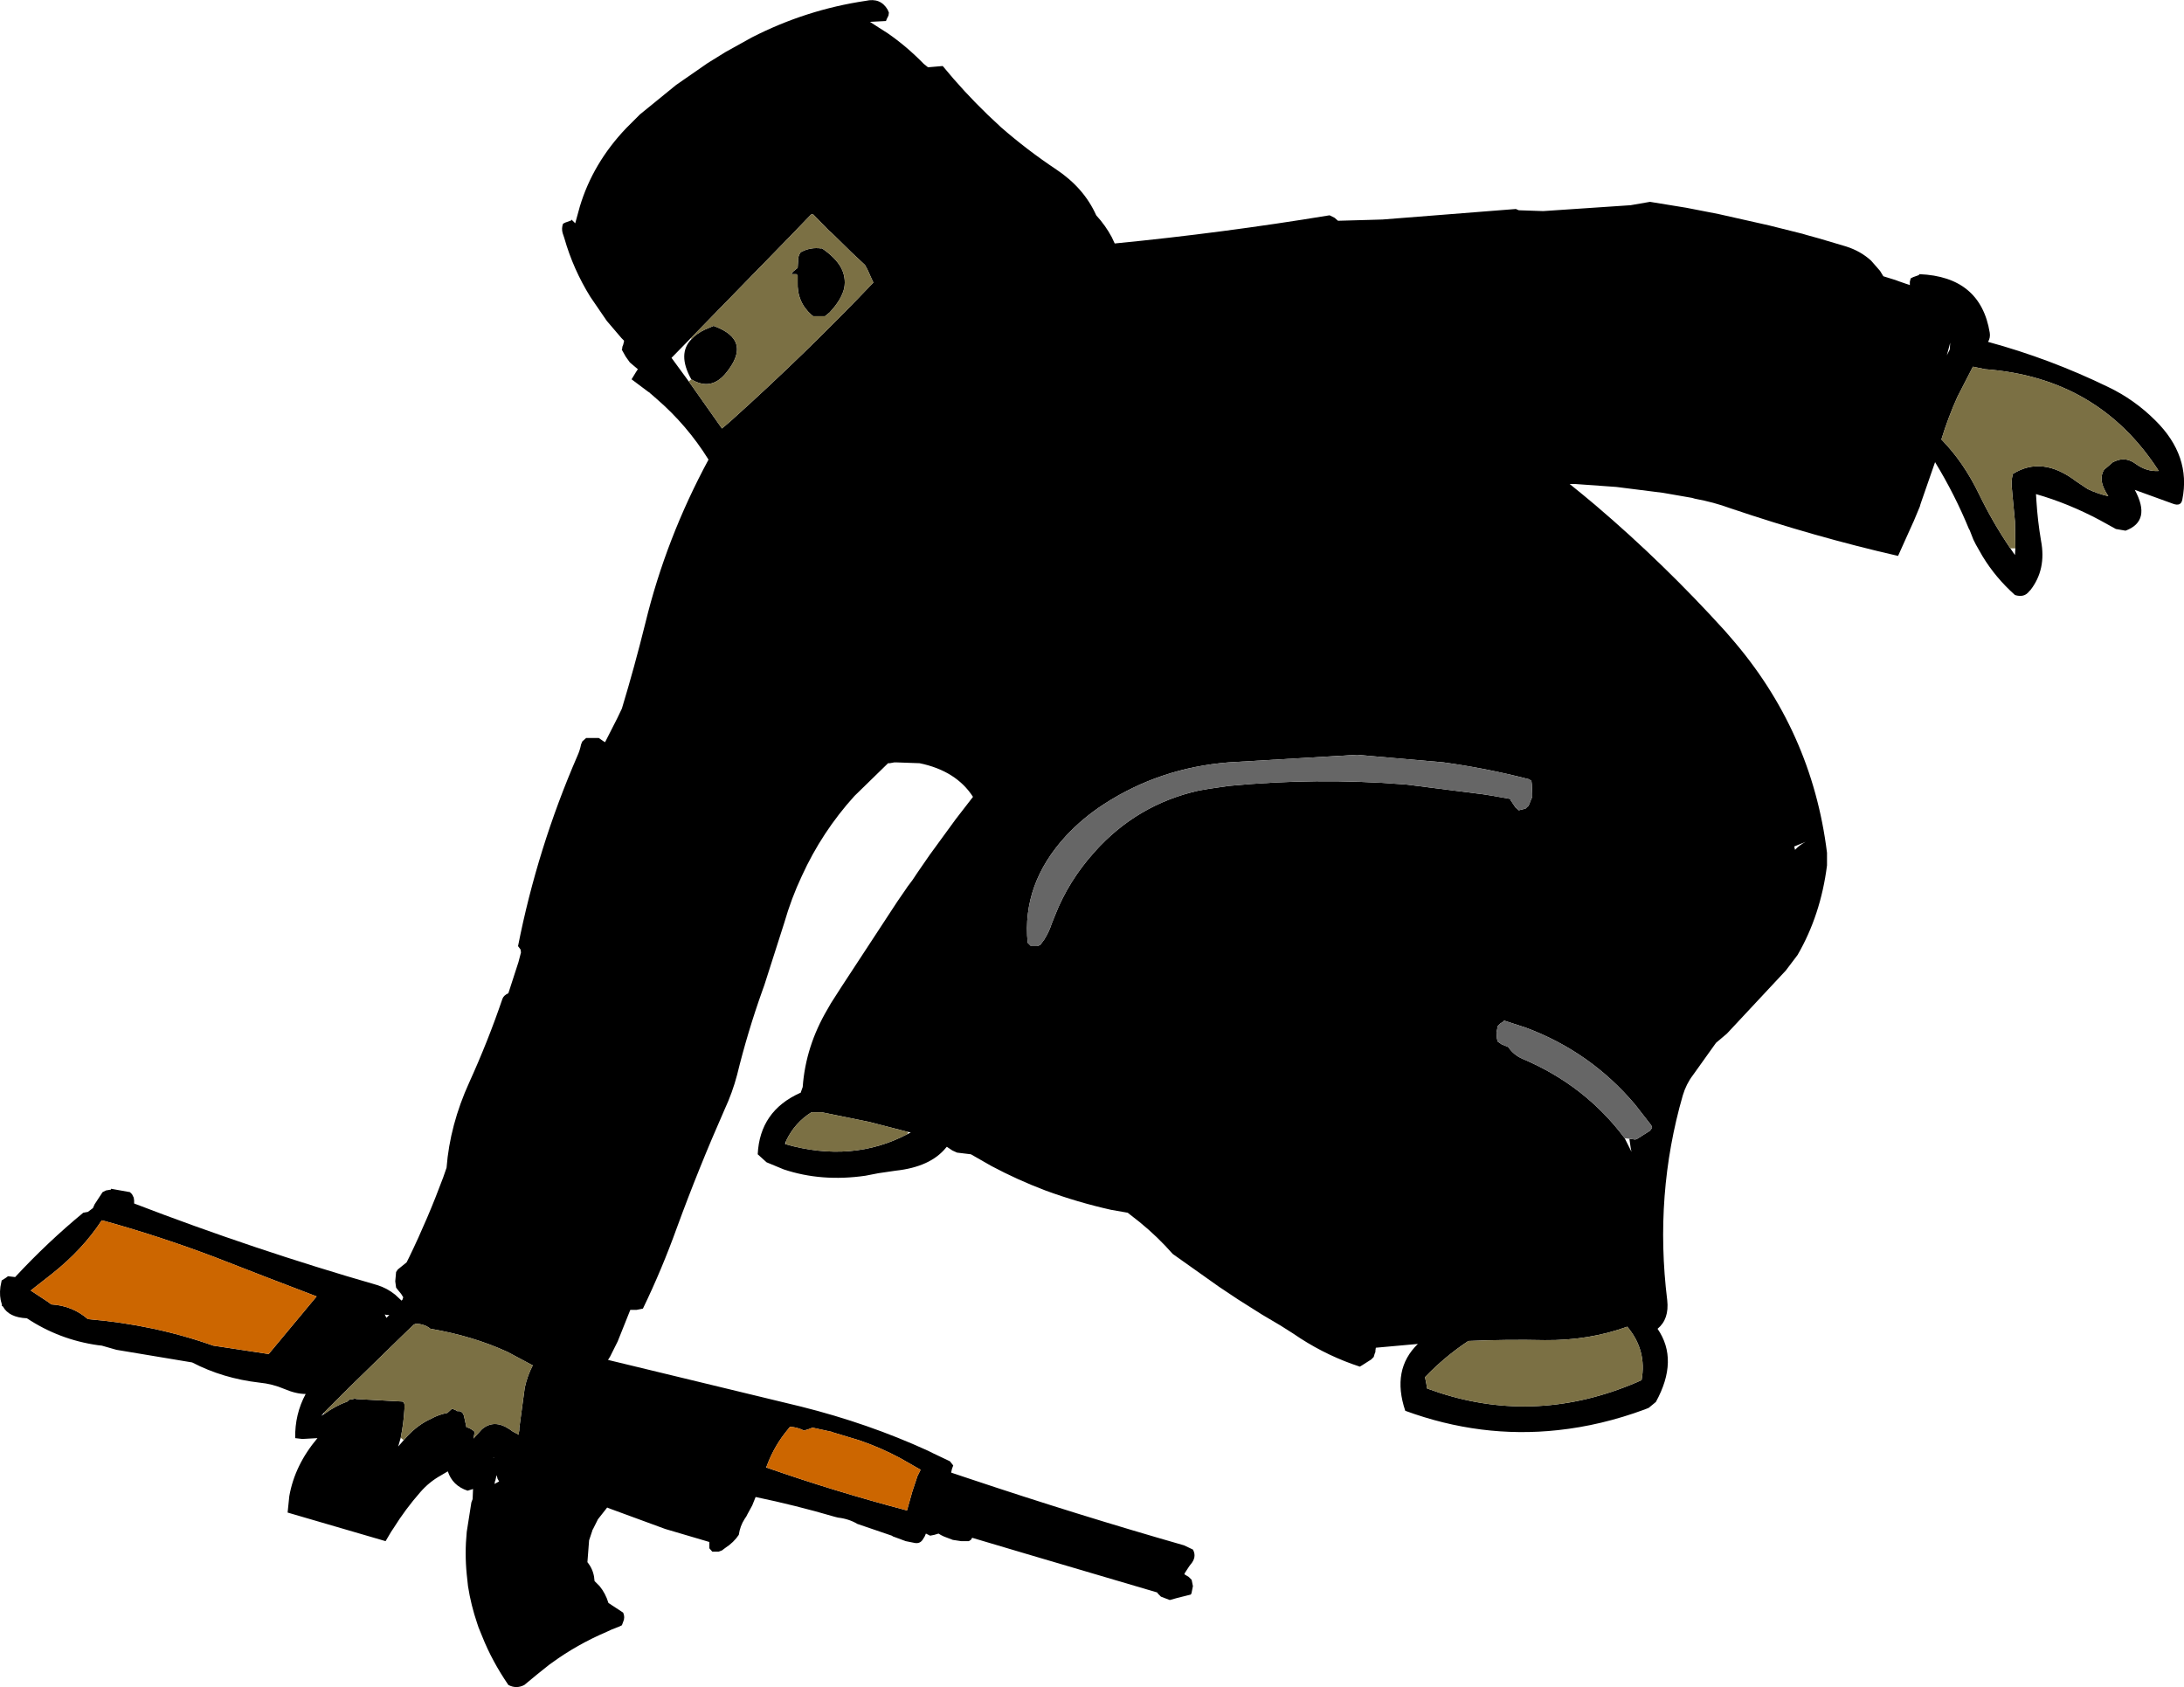 <?xml version="1.0" encoding="UTF-8" standalone="no"?>
<svg xmlns:xlink="http://www.w3.org/1999/xlink" height="200.6px" width="259.7px" xmlns="http://www.w3.org/2000/svg">
  <g transform="matrix(1.0, 0.0, 0.0, 1.0, 129.85, 100.3)">
    <path d="M70.65 -75.6 L74.5 -74.85 80.5 -73.5 84.5 -72.5 85.0 -72.35 86.45 -71.95 89.65 -71.0 Q91.4 -70.45 92.65 -69.3 L93.7 -68.1 94.1 -67.45 95.55 -67.0 95.95 -66.85 97.25 -66.4 97.25 -66.45 97.25 -66.8 97.35 -67.2 97.65 -67.35 98.35 -67.6 98.35 -67.7 98.4 -67.7 Q105.65 -67.4 106.75 -60.75 106.85 -60.15 106.55 -59.65 113.9 -57.65 120.8 -54.3 123.95 -52.8 126.45 -50.3 130.7 -46.1 129.65 -40.9 129.5 -40.05 128.55 -40.4 L124.0 -42.05 Q126.0 -38.35 122.9 -37.2 L121.75 -37.4 119.85 -38.45 Q116.1 -40.45 112.25 -41.55 L112.3 -40.75 Q112.45 -38.35 112.85 -36.0 113.5 -32.6 111.6 -30.15 L111.45 -30.0 Q110.85 -29.2 109.75 -29.55 107.45 -31.6 105.9 -34.15 L105.1 -35.55 104.8 -36.15 104.35 -37.3 104.3 -37.35 Q102.6 -41.5 100.25 -45.35 L98.6 -40.6 98.5 -40.3 98.45 -40.1 97.7 -38.3 97.65 -38.2 95.85 -34.2 Q86.0 -36.45 75.95 -39.85 73.9 -40.6 71.7 -41.0 L71.35 -41.1 67.9 -41.7 62.35 -42.4 57.45 -42.75 56.8 -42.75 58.4 -41.45 59.9 -40.2 Q68.0 -33.3 75.25 -25.3 L75.9 -24.55 Q85.6 -13.45 87.4 1.1 L87.4 2.6 Q86.65 8.5 83.9 13.25 L82.5 15.1 75.5 22.6 74.2 23.7 71.45 27.55 Q70.65 28.6 70.25 29.95 66.85 41.75 68.4 54.3 68.65 56.55 67.25 57.7 69.8 61.4 67.05 66.4 L66.2 67.1 65.7 67.3 Q60.55 69.2 55.4 69.75 46.25 70.75 37.25 67.45 35.6 62.55 38.75 59.5 L33.75 59.95 33.7 60.3 33.7 60.45 33.6 60.7 33.5 61.05 33.2 61.35 32.1 62.05 31.85 62.2 Q28.15 61.0 24.8 58.85 L23.9 58.25 22.4 57.3 20.2 56.0 17.35 54.2 15.1 52.7 9.6 48.8 Q7.8 46.75 5.65 45.0 L4.5 44.1 4.25 43.9 2.25 43.55 Q-1.75 42.65 -5.55 41.25 -8.85 40.0 -11.95 38.35 L-14.4 36.95 -16.05 36.75 -16.6 36.5 -17.2 36.1 -17.25 36.05 -17.35 36.15 Q-19.2 38.45 -23.35 38.9 L-25.4 39.2 -26.95 39.5 Q-32.15 40.25 -36.65 38.75 L-38.7 37.9 -39.75 36.95 Q-39.5 31.8 -34.7 29.65 L-34.65 29.65 -34.4 28.95 Q-34.05 24.1 -31.45 19.7 L-31.05 19.0 -29.8 17.05 -23.15 6.9 -22.15 5.45 -21.95 5.15 -21.35 4.35 -20.75 3.45 -19.3 1.35 -16.2 -2.9 -14.15 -5.55 Q-16.15 -8.65 -20.5 -9.55 L-23.3 -9.65 -23.5 -9.65 -24.05 -9.55 -24.25 -9.55 -28.25 -5.65 Q-32.1 -1.4 -34.5 3.85 -35.75 6.5 -36.6 9.45 L-38.95 16.8 -39.2 17.5 Q-40.95 22.4 -42.2 27.5 -42.75 29.6 -43.7 31.65 -46.75 38.55 -49.35 45.65 -51.15 50.65 -53.4 55.3 L-54.15 55.45 -54.9 55.45 -56.1 58.45 -56.4 59.2 -57.3 61.0 -57.55 61.4 -34.6 66.95 Q-26.6 68.95 -19.5 72.2 L-18.9 72.5 -16.9 73.45 -16.5 73.95 -16.65 74.35 -16.75 74.8 -14.5 75.55 Q-1.8 79.8 10.95 83.45 L12.0 83.95 Q12.5 84.85 11.7 85.75 L11.55 85.95 11.0 86.8 11.0 86.9 11.5 87.2 11.55 87.25 11.85 87.55 12.0 88.3 11.85 89.05 11.85 89.1 11.75 89.3 10.15 89.7 9.25 89.95 8.2 89.55 7.85 89.2 7.75 89.05 -7.85 84.45 -14.25 82.55 -14.4 82.8 -14.65 82.95 -15.55 82.95 -16.55 82.8 -17.6 82.4 Q-17.95 82.25 -18.25 82.05 L-18.75 82.2 -19.25 82.3 -19.75 82.05 -19.9 82.4 -20.15 82.8 Q-20.5 83.3 -21.15 83.15 L-22.15 82.95 -23.5 82.45 -23.65 82.4 -23.8 82.3 -27.9 80.9 Q-28.9 80.3 -30.2 80.15 L-30.6 80.05 Q-35.2 78.7 -40.0 77.7 L-40.4 78.7 -41.0 79.8 -41.1 80.0 -41.3 80.3 Q-41.85 81.15 -42.0 82.2 -42.6 83.1 -43.6 83.75 L-44.0 84.05 -44.4 84.2 -45.15 84.2 -45.5 83.8 -45.5 83.45 -45.5 83.05 -50.75 81.5 -57.15 79.15 -57.55 79.0 -57.65 78.95 -58.75 80.35 -59.35 81.55 -59.4 81.6 -59.4 81.65 -59.8 82.85 -60.0 85.45 Q-59.35 86.25 -59.2 87.25 L-59.2 87.3 -59.15 87.7 -58.55 88.3 Q-57.85 89.15 -57.5 90.3 L-55.75 91.45 Q-55.5 92.0 -55.75 92.55 L-55.9 92.95 -56.2 93.1 -57.1 93.45 -57.75 93.75 Q-61.25 95.25 -64.2 97.4 L-64.55 97.65 -66.05 98.85 -67.5 100.05 Q-68.45 100.55 -69.4 100.05 -71.35 97.2 -72.5 94.3 L-72.95 93.2 -73.1 92.75 Q-73.85 90.55 -74.2 88.3 L-74.35 86.9 Q-74.6 84.4 -74.35 81.85 L-73.8 78.35 -73.65 77.95 -73.6 76.75 -74.25 76.95 Q-76.05 76.35 -76.6 74.65 L-77.45 75.15 Q-78.8 75.9 -79.85 77.1 -81.65 79.15 -83.05 81.4 L-83.35 81.85 -84.0 82.95 -95.65 79.55 -95.45 77.6 Q-94.8 73.9 -92.1 70.7 L-93.9 70.8 -94.75 70.7 Q-94.8 67.85 -93.5 65.45 -94.65 65.45 -96.05 64.85 -97.45 64.25 -99.0 64.1 -103.35 63.6 -107.0 61.7 L-116.0 60.2 -117.75 59.7 -118.2 59.65 Q-122.8 59.0 -126.65 56.45 -128.8 56.35 -129.5 55.05 L-129.65 54.95 -129.6 54.85 -129.65 54.8 -129.65 54.7 Q-129.95 53.85 -129.8 52.7 L-129.65 51.95 -129.25 51.7 -129.1 51.6 -128.9 51.45 -128.05 51.55 Q-124.2 47.4 -119.95 43.9 L-119.4 43.8 -118.8 43.35 -118.6 42.9 -117.65 41.45 -117.25 41.25 -116.65 41.15 -116.65 41.05 -114.4 41.45 -114.15 41.7 -113.95 42.1 -113.9 42.45 -113.9 42.8 Q-99.6 48.3 -85.0 52.5 -83.85 52.85 -82.85 53.65 L-82.8 53.7 -82.1 54.35 -82.0 54.25 -81.9 53.95 -82.15 53.55 -82.6 53.0 -82.75 52.8 -82.85 52.05 -82.75 50.95 -82.55 50.65 -81.5 49.8 -81.2 49.2 Q-78.95 44.55 -77.15 39.7 L-76.75 38.55 Q-76.35 33.45 -74.05 28.4 -71.8 23.45 -70.1 18.45 -69.95 18.05 -69.4 17.8 L-68.2 14.1 -67.9 12.95 -67.95 12.6 -68.25 12.2 Q-65.95 0.55 -61.2 -10.4 -60.9 -11.05 -60.75 -11.8 L-60.6 -12.15 -60.15 -12.55 -58.65 -12.55 -58.15 -12.2 -57.9 -12.05 -56.45 -14.9 -55.9 -16.05 Q-54.4 -21.0 -53.1 -26.25 -50.65 -36.3 -45.6 -45.65 -48.15 -49.75 -51.8 -52.9 L-52.55 -53.55 -52.65 -53.65 -52.75 -53.7 -54.75 -55.2 -54.2 -56.1 -54.0 -56.4 -54.95 -57.2 -55.45 -57.9 -55.9 -58.7 -55.9 -58.8 -55.85 -58.9 -55.85 -59.05 -55.75 -59.3 -55.65 -59.7 -55.65 -59.8 -55.7 -59.85 -55.95 -60.1 -57.7 -62.15 -59.65 -65.0 Q-61.7 -68.3 -62.75 -72.0 L-62.95 -72.6 Q-63.1 -73.15 -62.9 -73.7 L-62.6 -73.85 -62.45 -73.9 -61.9 -74.1 -61.9 -74.2 -61.45 -73.75 -60.9 -75.75 Q-59.35 -80.9 -55.4 -85.05 L-53.75 -86.7 -49.45 -90.2 -45.7 -92.8 -43.6 -94.1 -40.45 -95.85 Q-34.0 -99.15 -26.9 -100.2 -25.15 -100.6 -24.3 -99.15 L-24.15 -98.8 -24.2 -98.45 -24.4 -98.05 -24.5 -97.8 -26.4 -97.7 -25.4 -97.05 -24.3 -96.35 Q-22.05 -94.8 -20.0 -92.7 L-19.5 -92.3 -17.75 -92.45 Q-15.25 -89.4 -12.4 -86.65 L-10.8 -85.15 Q-7.7 -82.45 -4.25 -80.15 -0.95 -77.95 0.5 -74.7 1.6 -73.5 2.35 -72.1 L2.7 -71.35 Q15.5 -72.6 28.25 -74.7 L28.65 -74.5 28.85 -74.4 29.25 -74.05 32.85 -74.15 34.55 -74.2 50.4 -75.45 50.75 -75.3 53.65 -75.2 64.05 -75.9 66.35 -76.3 70.65 -75.6 M109.8 -35.1 L109.75 -38.3 109.45 -41.45 109.4 -42.05 Q109.25 -43.0 109.5 -43.95 113.0 -46.15 117.05 -43.05 L118.4 -42.15 Q119.55 -41.6 120.85 -41.3 120.15 -42.35 120.05 -43.2 120.0 -43.9 120.35 -44.45 L121.4 -45.35 121.75 -45.5 121.9 -45.55 Q123.0 -45.95 124.1 -45.15 125.4 -44.2 126.85 -44.3 119.7 -55.4 106.2 -56.4 L104.75 -56.7 102.9 -53.1 Q101.8 -50.65 101.0 -48.05 103.65 -45.35 105.5 -41.5 107.15 -38.1 109.2 -35.1 L109.75 -34.3 109.8 -35.1 M102.0 -58.8 L102.05 -59.55 101.65 -58.05 102.0 -58.75 102.0 -58.8 M84.85 -0.2 L83.5 0.35 83.6 0.75 Q84.1 0.2 84.85 -0.2 M63.9 35.1 L64.6 35.2 64.85 35.1 66.35 34.15 66.6 33.8 66.5 33.5 64.55 31.0 Q59.25 24.75 51.6 21.9 L49.0 21.05 48.95 21.15 48.55 21.4 48.25 21.7 48.1 22.45 48.15 23.2 48.25 23.55 48.75 23.9 48.9 23.95 49.5 24.2 Q50.15 25.15 51.2 25.6 58.65 28.75 63.35 35.05 L64.15 36.65 64.05 36.15 63.9 35.1 M46.55 -5.85 L47.8 -5.65 49.75 -5.3 49.8 -5.1 49.85 -5.05 50.35 -4.3 50.75 -3.95 51.55 -4.15 51.85 -4.45 51.9 -4.45 52.2 -5.2 52.35 -5.55 52.35 -5.95 52.3 -7.05 52.25 -7.45 51.95 -7.65 Q46.9 -8.95 41.8 -9.65 L31.5 -10.55 16.25 -9.65 Q8.1 -9.0 1.45 -4.7 -1.1 -3.05 -3.1 -0.9 -8.35 4.8 -7.65 11.8 L-7.25 12.2 -6.55 12.2 -6.5 12.2 -6.15 12.05 -5.7 11.45 Q-5.1 10.5 -4.8 9.55 L-4.4 8.55 Q-2.8 4.45 0.3 1.0 5.35 -4.65 12.7 -6.3 L13.85 -6.5 16.25 -6.85 Q26.65 -7.85 36.9 -7.05 L37.0 -7.05 37.5 -7.0 46.55 -5.85 M65.35 63.8 Q66.0 60.25 63.65 57.45 59.1 59.1 53.85 59.05 49.3 58.95 44.75 59.15 41.95 61.0 39.6 63.45 L39.75 64.2 39.85 64.8 41.3 65.3 Q53.0 69.1 64.8 64.05 L65.35 63.8 M-47.6 -60.0 Q-47.0 -60.65 -46.05 -61.1 L-45.0 -61.55 Q-40.25 -59.85 -43.6 -55.85 -45.35 -53.8 -47.65 -55.2 -49.35 -58.25 -47.6 -60.0 M-47.95 -54.95 L-44.0 -49.35 -42.95 -50.25 Q-34.1 -58.2 -26.0 -66.7 L-26.7 -68.25 -27.0 -68.8 -28.55 -70.25 -31.0 -72.65 -31.25 -72.85 -33.15 -74.8 -33.4 -74.8 -36.05 -72.05 -47.7 -60.1 -50.0 -57.75 -47.95 -54.95 M-32.15 -70.8 Q-30.45 -69.65 -29.8 -68.4 -29.25 -67.3 -29.45 -66.1 -29.75 -64.7 -31.2 -63.15 L-31.75 -62.7 -33.15 -62.7 -33.35 -62.85 Q-35.1 -64.4 -35.0 -66.8 L-35.0 -67.55 -35.15 -67.7 -35.75 -67.7 -35.55 -68.0 -35.0 -68.45 -34.95 -69.2 Q-35.0 -69.8 -34.65 -70.3 -33.5 -70.95 -32.15 -70.75 L-32.15 -70.8 M-21.85 34.3 L-26.5 33.1 -32.15 31.95 -32.75 31.95 -33.35 31.95 Q-35.3 33.15 -36.35 35.3 L-36.5 35.7 -36.45 35.75 Q-28.5 38.0 -21.95 34.55 L-21.55 34.35 -21.85 34.3 M-123.75 54.8 Q-121.25 54.95 -119.4 56.55 -111.55 57.2 -104.5 59.7 L-97.9 60.7 -92.2 53.85 Q-98.25 51.55 -104.25 49.2 -110.7 46.75 -117.35 44.9 L-117.75 44.8 Q-120.0 48.25 -123.65 51.15 L-126.2 53.15 -124.15 54.5 -123.75 54.8 M-83.8 56.05 L-83.85 56.05 -84.1 56.0 -83.9 56.4 -83.55 56.05 -83.8 56.05 M-81.85 70.95 L-81.45 70.5 Q-80.15 69.1 -78.6 68.4 -77.7 67.9 -76.65 67.7 L-76.15 67.25 -76.15 67.2 Q-75.75 67.3 -75.45 67.5 -74.8 67.4 -74.65 68.2 L-74.55 68.65 -74.4 69.35 -74.4 69.4 Q-73.9 69.5 -73.4 69.95 L-73.55 70.75 -72.55 69.65 Q-71.1 68.4 -69.25 69.65 L-68.9 69.9 -68.15 70.3 -68.15 70.05 -68.1 69.75 -68.1 69.5 -67.45 64.7 Q-67.15 63.3 -66.5 62.05 L-69.5 60.45 Q-73.65 58.55 -78.65 57.7 L-78.75 57.65 -78.85 57.55 Q-79.55 57.1 -80.4 57.1 L-80.65 57.2 -82.15 58.65 -88.25 64.6 -91.35 67.7 -91.65 68.05 -91.25 67.8 Q-89.95 66.85 -88.55 66.35 L-88.4 66.2 -88.25 66.1 -88.05 66.1 -87.65 66.0 -87.65 65.95 -87.5 66.05 -82.0 66.35 Q-81.75 66.45 -81.75 66.8 L-81.75 67.15 Q-81.85 68.95 -82.2 70.65 L-82.5 71.7 -81.85 70.95 M-71.1 73.05 L-71.15 73.0 -71.15 72.95 -71.15 73.0 -71.2 73.05 -71.1 73.05 M-70.95 75.75 L-71.0 75.85 -71.0 75.9 -71.05 76.15 -70.5 75.85 -70.7 75.5 -70.7 75.45 -70.8 75.1 -70.95 75.75 M-38.7 74.2 Q-30.55 77.05 -22.0 79.3 L-21.35 77.0 -20.75 75.2 -20.4 74.5 -20.4 74.45 -22.85 73.05 Q-25.2 71.8 -27.7 70.95 L-30.85 70.0 -30.95 69.95 -33.25 69.45 -33.35 69.5 -33.75 69.65 -34.25 69.8 Q-35.05 69.4 -35.9 69.35 L-36.0 69.45 -36.15 69.65 Q-37.75 71.55 -38.65 73.95 L-38.75 74.2 -38.7 74.2 M-16.75 74.9 L-16.75 74.8 -16.75 74.9" fill="#000000" fill-rule="evenodd" stroke="none"/>
    <path d="M109.2 -35.1 Q107.15 -38.1 105.5 -41.5 103.65 -45.35 101.0 -48.05 101.8 -50.65 102.9 -53.1 L104.75 -56.7 106.2 -56.4 Q119.7 -55.4 126.85 -44.3 125.4 -44.2 124.1 -45.15 123.0 -45.95 121.9 -45.55 L121.75 -45.5 121.4 -45.35 120.35 -44.45 Q120.0 -43.9 120.05 -43.2 120.15 -42.35 120.85 -41.3 119.55 -41.6 118.4 -42.15 L117.05 -43.05 Q113.0 -46.15 109.5 -43.95 109.25 -43.0 109.4 -42.05 L109.45 -41.45 109.75 -38.3 109.8 -35.1 109.2 -35.1 M65.35 63.8 L64.8 64.05 Q53.0 69.1 41.3 65.3 L39.85 64.8 39.75 64.2 39.6 63.45 Q41.95 61.0 44.75 59.15 49.3 58.95 53.85 59.05 59.1 59.1 63.65 57.45 66.0 60.25 65.35 63.8 M-47.6 -60.0 L-47.7 -60.1 -36.05 -72.05 -33.4 -74.8 -33.15 -74.8 -31.25 -72.85 -31.0 -72.65 -28.55 -70.25 -27.0 -68.8 -26.7 -68.25 -26.0 -66.7 Q-34.1 -58.2 -42.95 -50.25 L-44.0 -49.35 -47.95 -54.95 -47.65 -55.2 Q-45.35 -53.8 -43.6 -55.85 -40.25 -59.85 -45.0 -61.55 L-46.05 -61.1 Q-47.0 -60.65 -47.6 -60.0 M-36.35 35.3 Q-35.3 33.15 -33.35 31.95 L-32.75 31.95 -32.15 31.95 -26.5 33.1 -21.85 34.3 -21.95 34.55 Q-28.5 38.0 -36.45 35.75 L-36.35 35.3 M-32.15 -70.8 L-32.15 -70.75 Q-33.5 -70.95 -34.65 -70.3 -35.0 -69.8 -34.95 -69.2 L-35.0 -68.45 -35.55 -68.0 -35.75 -67.7 -35.15 -67.7 -35.0 -67.55 -35.0 -66.8 Q-35.1 -64.4 -33.35 -62.85 L-33.15 -62.7 -31.75 -62.7 -31.2 -63.15 Q-29.75 -64.7 -29.45 -66.1 -29.25 -67.3 -29.8 -68.4 -30.45 -69.65 -32.15 -70.8 M-91.35 67.7 L-88.25 64.6 -82.15 58.65 -80.65 57.2 -80.4 57.1 Q-79.55 57.1 -78.85 57.55 L-78.75 57.65 -78.65 57.7 Q-73.65 58.55 -69.5 60.45 L-66.5 62.05 Q-67.15 63.3 -67.45 64.7 L-68.1 69.5 -68.1 69.75 -68.15 70.05 -68.15 70.3 -68.9 69.9 -69.25 69.65 Q-71.1 68.4 -72.55 69.65 L-73.55 70.75 -73.4 69.95 Q-73.9 69.5 -74.4 69.4 L-74.4 69.35 -74.55 68.65 -74.65 68.2 Q-74.8 67.4 -75.45 67.5 -75.75 67.3 -76.15 67.2 L-76.15 67.25 -76.65 67.7 Q-77.7 67.9 -78.6 68.4 -80.15 69.1 -81.45 70.5 L-81.85 70.95 -82.2 70.65 Q-81.85 68.95 -81.75 67.15 L-81.75 66.8 Q-81.75 66.45 -82.0 66.35 L-87.5 66.05 -87.65 65.95 -87.65 66.0 -88.05 66.1 -88.25 66.1 -88.4 66.2 -88.55 66.35 Q-89.95 66.85 -91.25 67.8 L-91.35 67.7" fill="#7b7044" fill-rule="evenodd" stroke="none"/>
    <path d="M46.55 -5.85 L37.5 -7.0 37.0 -7.05 36.9 -7.05 Q26.65 -7.85 16.25 -6.85 L13.85 -6.5 12.7 -6.3 Q5.35 -4.65 0.3 1.0 -2.8 4.45 -4.4 8.55 L-4.8 9.55 Q-5.1 10.5 -5.7 11.45 L-6.15 12.05 -6.5 12.2 -6.55 12.2 -7.25 12.2 -7.65 11.8 Q-8.35 4.8 -3.1 -0.9 -1.1 -3.05 1.45 -4.7 8.1 -9.0 16.25 -9.65 L31.5 -10.55 41.8 -9.65 Q46.9 -8.95 51.95 -7.65 L52.25 -7.45 52.3 -7.05 52.35 -5.95 52.35 -5.55 52.2 -5.2 51.9 -4.45 51.85 -4.45 51.55 -4.15 50.75 -3.95 50.35 -4.3 49.85 -5.05 49.8 -5.1 49.75 -5.3 47.8 -5.65 46.55 -5.85 M63.35 35.05 Q58.65 28.75 51.2 25.6 50.15 25.15 49.5 24.2 L48.9 23.95 48.75 23.9 48.25 23.55 48.15 23.2 48.1 22.45 48.25 21.7 48.55 21.4 48.95 21.15 49.0 21.05 51.6 21.9 Q59.25 24.75 64.55 31.0 L66.5 33.5 66.6 33.8 66.35 34.15 64.85 35.1 64.6 35.2 63.9 35.1 63.35 35.05" fill="#666666" fill-rule="evenodd" stroke="none"/>
    <path d="M-123.75 54.8 L-124.15 54.5 -126.2 53.15 -123.65 51.15 Q-120.0 48.25 -117.75 44.8 L-117.35 44.9 Q-110.7 46.75 -104.25 49.2 -98.25 51.55 -92.2 53.85 L-97.9 60.7 -104.5 59.7 Q-111.55 57.2 -119.4 56.55 -121.25 54.95 -123.75 54.8 M-35.9 69.35 Q-35.05 69.4 -34.25 69.8 L-33.75 69.65 -33.35 69.5 -33.25 69.45 -30.95 69.95 -30.85 70.0 -27.7 70.95 Q-25.2 71.8 -22.85 73.05 L-20.4 74.45 -20.4 74.5 -20.75 75.2 -21.35 77.0 -22.0 79.3 Q-30.55 77.05 -38.7 74.2 L-38.65 73.95 Q-37.75 71.55 -36.15 69.65 L-35.9 69.35" fill="#cc6600" fill-rule="evenodd" stroke="none"/>
  </g>
</svg>
